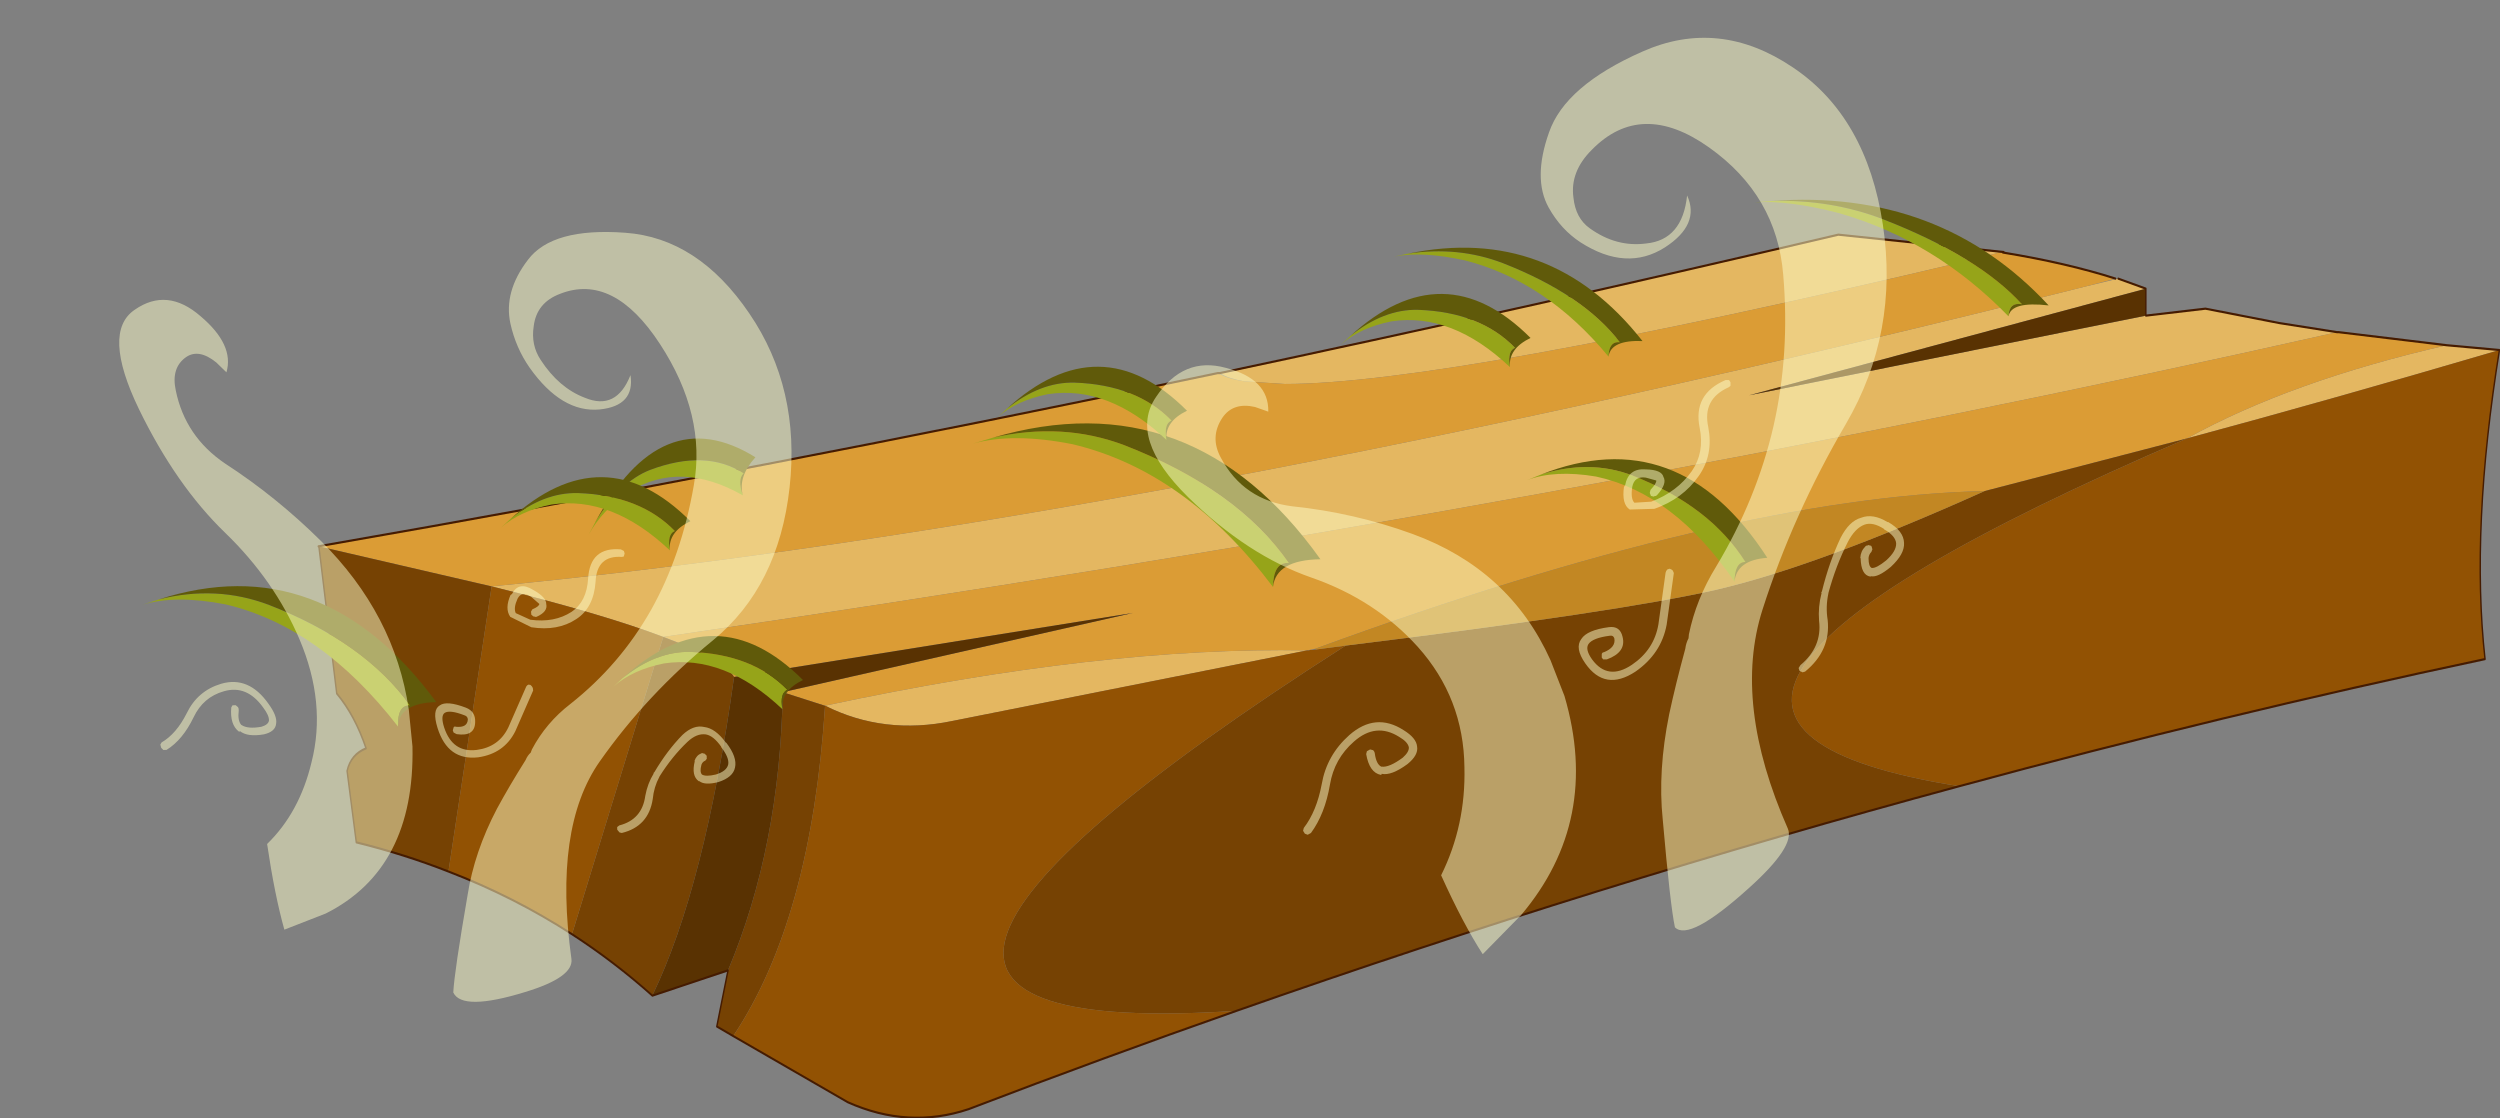 <?xml version="1.0"?>
<svg xmlns="http://www.w3.org/2000/svg" xmlns:xlink="http://www.w3.org/1999/xlink" width="348.6px" height="155.95px"><rect width="100%" height="100%" fill="#808080" stroke="none"/><g transform="matrix(1, 0, 0, 1, -96.1, -117.15)"><use xlink:href="#object-0" width="378.95" height="101.65" transform="matrix(-0.803, 0, 0, 1.214, 444.7, 149.75)"/><use xlink:href="#object-1" width="32.85" height="8.5" transform="matrix(1.251, 0.489, 0.08, 1.558, 115.45, 191.35)"/><use xlink:href="#object-2" width="32.85" height="8.5" transform="matrix(1.02, 0.399, 0.005, 1.423, 309, 174.85)"/><use xlink:href="#object-3" width="32.85" height="8.5" transform="matrix(1.476, 0.578, 0.007, 1.795, 231.7, 167.35)"/><use xlink:href="#object-4" width="32.85" height="8.5" transform="matrix(0.815, 0.029, 0.223, 1.167, 233.75, 167.75)"/><use xlink:href="#object-5" width="32.85" height="8.5" transform="matrix(0.815, 0.029, 0.223, 1.167, 180.2, 205.3)"/><use xlink:href="#object-6" width="32.85" height="8.5" transform="matrix(0.815, 0.029, 0.223, 1.167, 281.65, 157.6)"/><use xlink:href="#object-7" width="32.85" height="8.5" transform="matrix(1.055, 0.413, 0.004, 1.12, 290.45, 145.65)"/><use xlink:href="#object-8" width="32.85" height="8.5" transform="matrix(0.729, -0.274, 0.426, 1.135, 175.4, 184.35)"/><use xlink:href="#object-9" width="32.85" height="8.5" transform="matrix(1.248, 0.488, 0.004, 1.032, 340.75, 138.65)"/><use xlink:href="#object-10" width="32.85" height="8.5" transform="matrix(0.815, 0.029, 0.223, 1.167, 164.5, 183.15)"/><use xlink:href="#object-11" width="105.55" height="127.8" transform="matrix(1, 0, 0, 1, 256.05, 122.4)"/><use xlink:href="#object-12" width="105.55" height="127.8" transform="matrix(0.847, 0.446, -0.228, 0.851, 125.25, 117.15)"/></g><defs><g transform="matrix(1, 0, 0, 1, 189.45, 50.8)" id="object-0"><path fill-rule="evenodd" fill="#e4b761" stroke="none" d="M28.6 -33.85L21.55 -33.55Q-6.7 -33.55 -96.95 -47.7L-102.8 -48.7L-103.1 -48.65L-103.3 -48.7L-74.55 -50.7Q-20.3 -42.25 32.85 -34.8Q31.45 -34.2 28.6 -33.85M-117.5 -44.75Q46.45 -17.55 159.3 -10.3Q140.05 -7.15 129.5 -4.5Q-30.55 -20 -161.15 -39.5L-151.1 -40.55L-138.3 -42.2L-127.95 -41.4L-59.05 -32.25L-127.95 -44.5L-123.15 -45.65L-117.5 -44.75M101.4 3.4Q91.15 6.8 79.25 5.15L17.7 -2.95L17.75 -2.95Q53.35 -3.4 101.4 3.4M-180.2 -38Q-153.15 -33.9 -135.1 -27.3Q-159.8 -31.7 -189.35 -37.45L-180.2 -38"/><path fill-rule="evenodd" fill="#db9c35" stroke="none" d="M-103.1 -48.65L-102.8 -48.7L-96.95 -47.7Q-6.7 -33.55 21.55 -33.55L28.6 -33.85Q31.6 -34.15 33.1 -34.8L33.2 -34.8Q112.5 -23.75 189.4 -14.9L189.3 -14.9L159.3 -10.3Q46.45 -17.55 -117.5 -44.75L-122.7 -45.65Q-114.2 -47.45 -103.1 -48.65M16.25 -3.15Q-55.85 -20.6 -99.95 -21.25L-135.1 -27.3Q-153.15 -33.9 -180.2 -38L-161.45 -39.5L-161.15 -39.5Q-30.55 -20 129.5 -4.5Q119.1 -1.95 117.2 0.1L47.95 -7.25L108.75 1.85L101.45 3.4L101.4 3.4Q53.35 -3.4 17.75 -2.95L16.25 -3.15"/><path fill-rule="evenodd" fill="#764203" stroke="none" d="M159.3 -10.3L189.3 -14.9L186.2 2Q183.05 4.5 181.1 8.3Q183.75 9 184.4 10.9L182.8 19.1Q174.5 20.45 166.8 22.45L159.3 -10.3M11 -3.5Q119.45 42.35 29.95 38.45Q-32.85 23.85 -95.55 12.65Q-21.8 4.9 -135.1 -27.3L-99.95 -21.25Q-70.85 -12.6 -53.25 -9.9Q-36.75 -7.4 11 -3.5M117.35 41.35Q103.8 27.95 101.4 3.4L101.45 3.4L108.75 1.85Q109.2 19.55 118.25 33.8L120.2 40.25L117.35 41.35M117.2 0.1Q119.1 -1.95 129.5 -4.5L145.35 29.65Q138 32.8 131.4 36.7Q122.3 24.3 117.2 0.1"/><path fill-rule="evenodd" fill="#925203" stroke="none" d="M11 -3.5L16.2 -3.05L16.8 -3L17.15 -3L17.4 -2.95L17.7 -2.95L79.25 5.15Q91.15 6.8 101.4 3.4Q103.8 27.95 117.35 41.35L97.45 48.95Q86.95 52.05 76.5 49.75Q53.2 43.85 29.95 38.45Q119.45 42.35 11 -3.5M129.5 -4.5Q140.05 -7.15 159.3 -10.3L166.8 22.45Q155.4 25.35 145.35 29.65L129.5 -4.5M-95.55 12.65Q-141.2 4.45 -186.85 -1.95Q-184.35 -16.9 -189.35 -37.45Q-159.8 -31.7 -135.1 -27.3Q-21.8 4.9 -95.55 12.65"/><path fill-rule="evenodd" fill="#c28723" stroke="none" d="M16.2 -3.05L11 -3.5Q-36.75 -7.4 -53.25 -9.9Q-70.85 -12.6 -99.95 -21.25Q-55.85 -20.6 16.25 -3.15L16.2 -3.05"/><path fill-rule="evenodd" fill="#593202" stroke="none" d="M108.75 1.85L47.95 -7.25L117.2 0.1Q122.3 24.3 131.4 36.7L131.35 36.7L118.25 33.8Q109.2 19.55 108.75 1.85M-127.95 -41.4L-127.95 -44.5L-59.05 -32.25L-127.95 -41.4"/><path fill="none" stroke="#451b01" stroke-width="0.25" stroke-linecap="round" stroke-linejoin="round" d="M32.85 -34.8Q-20.3 -42.25 -74.55 -50.7L-103.3 -48.7L-103.1 -48.65Q-114.2 -47.45 -122.7 -45.65M189.3 -14.9L189.4 -14.9Q112.5 -23.75 33.2 -34.8L33.1 -34.8L32.85 -34.8M29.95 38.45Q53.2 43.85 76.5 49.75Q86.95 52.05 97.45 48.95L117.35 41.35L120.2 40.25L118.25 33.8L131.35 36.7L131.4 36.7Q138 32.8 145.35 29.65Q155.4 25.35 166.8 22.45Q174.5 20.45 182.8 19.1L184.4 10.9Q183.75 9 181.1 8.3Q183.05 4.5 186.2 2L189.3 -14.9M-161.15 -39.5L-161.45 -39.5L-180.2 -38L-189.35 -37.45Q-184.35 -16.9 -186.85 -1.95Q-141.2 4.45 -95.55 12.65Q-32.85 23.85 29.95 38.45M-127.95 -44.5L-123.15 -45.65M-127.95 -41.4L-127.95 -44.5M-127.95 -41.4L-138.3 -42.2L-151.1 -40.55L-161.15 -39.5"/></g><g transform="matrix(1, 0, 0, 1, 16.4, 4.25)" id="object-1"><path fill-rule="evenodd" fill="#96a419" stroke="none" d="M11.95 4.25Q3.75 -2.1 -6.95 -0.75Q-12.6 0.15 -16.4 2.25L-14.55 1.2Q-7.9 -2.2 -2 -2.25Q8.65 -2.25 13.45 1.9Q12 2.3 11.95 4.25"/><path fill-rule="evenodd" fill="#605a0a" stroke="none" d="M-14.55 1.2Q4.35 -9.45 16.45 0.65Q12.25 2.05 11.95 4.25Q12 2.3 13.45 1.9Q8.65 -2.25 -2 -2.25Q-7.9 -2.2 -14.55 1.2"/></g><g transform="matrix(1, 0, 0, 1, 16.4, 4.25)" id="object-2"><path fill-rule="evenodd" fill="#96a419" stroke="none" d="M11.95 4.25Q3.75 -2.1 -6.95 -0.75Q-12.6 0.15 -16.4 2.25L-14.55 1.2Q-7.9 -2.2 -2 -2.25Q8.65 -2.25 13.45 1.9Q12 2.3 11.95 4.25"/><path fill-rule="evenodd" fill="#605a0a" stroke="none" d="M-14.55 1.2Q4.35 -9.45 16.45 0.65Q12.25 2.05 11.95 4.25Q12 2.3 13.45 1.9Q8.65 -2.25 -2 -2.25Q-7.9 -2.2 -14.55 1.2"/></g><g transform="matrix(1, 0, 0, 1, 16.4, 4.25)" id="object-3"><path fill-rule="evenodd" fill="#96a419" stroke="none" d="M11.95 4.25Q3.75 -2.1 -6.95 -0.75Q-12.6 0.15 -16.4 2.25L-14.55 1.2Q-7.9 -2.2 -2 -2.25Q8.65 -2.25 13.45 1.9Q12 2.3 11.95 4.25"/><path fill-rule="evenodd" fill="#605a0a" stroke="none" d="M-14.55 1.2Q4.35 -9.45 16.45 0.65Q12.25 2.05 11.95 4.25Q12 2.3 13.45 1.9Q8.65 -2.25 -2 -2.25Q-7.9 -2.2 -14.55 1.2"/></g><g transform="matrix(1, 0, 0, 1, 16.4, 4.25)" id="object-4"><path fill-rule="evenodd" fill="#96a419" stroke="none" d="M11.95 4.25Q3.75 -2.1 -6.95 -0.75Q-12.6 0.15 -16.4 2.25L-14.55 1.2Q-7.9 -2.2 -2 -2.25Q8.65 -2.25 13.45 1.9Q12 2.3 11.95 4.25"/><path fill-rule="evenodd" fill="#605a0a" stroke="none" d="M-14.55 1.2Q4.35 -9.45 16.45 0.65Q12.25 2.05 11.95 4.25Q12 2.3 13.45 1.9Q8.65 -2.25 -2 -2.25Q-7.9 -2.2 -14.55 1.2"/></g><g transform="matrix(1, 0, 0, 1, 16.4, 4.25)" id="object-5"><path fill-rule="evenodd" fill="#96a419" stroke="none" d="M11.95 4.25Q3.75 -2.1 -6.95 -0.75Q-12.6 0.15 -16.4 2.25L-14.55 1.2Q-7.9 -2.2 -2 -2.25Q8.65 -2.25 13.45 1.9Q12 2.3 11.95 4.25"/><path fill-rule="evenodd" fill="#605a0a" stroke="none" d="M-14.55 1.2Q4.35 -9.45 16.45 0.65Q12.25 2.05 11.95 4.25Q12 2.3 13.45 1.9Q8.65 -2.25 -2 -2.25Q-7.9 -2.2 -14.55 1.2"/></g><g transform="matrix(1, 0, 0, 1, 16.4, 4.25)" id="object-6"><path fill-rule="evenodd" fill="#96a419" stroke="none" d="M11.95 4.25Q3.75 -2.1 -6.95 -0.75Q-12.6 0.15 -16.4 2.25L-14.55 1.2Q-7.9 -2.2 -2 -2.25Q8.65 -2.25 13.45 1.9Q12 2.3 11.95 4.25"/><path fill-rule="evenodd" fill="#605a0a" stroke="none" d="M-14.55 1.2Q4.35 -9.45 16.45 0.65Q12.25 2.05 11.95 4.25Q12 2.3 13.45 1.9Q8.65 -2.25 -2 -2.25Q-7.9 -2.2 -14.55 1.2"/></g><g transform="matrix(1, 0, 0, 1, 16.4, 4.25)" id="object-7"><path fill-rule="evenodd" fill="#96a419" stroke="none" d="M11.95 4.25Q3.75 -2.1 -6.95 -0.75Q-12.6 0.15 -16.4 2.25L-14.55 1.2Q-7.9 -2.2 -2 -2.25Q8.65 -2.25 13.45 1.9Q12 2.3 11.95 4.25"/><path fill-rule="evenodd" fill="#605a0a" stroke="none" d="M-14.55 1.2Q4.35 -9.45 16.45 0.65Q12.25 2.05 11.95 4.25Q12 2.3 13.45 1.9Q8.65 -2.25 -2 -2.25Q-7.9 -2.2 -14.55 1.2"/></g><g transform="matrix(1, 0, 0, 1, 16.4, 4.25)" id="object-8"><path fill-rule="evenodd" fill="#96a419" stroke="none" d="M11.95 4.25Q3.75 -2.1 -6.95 -0.75Q-12.6 0.15 -16.4 2.25L-14.55 1.2Q-7.9 -2.2 -2 -2.25Q8.65 -2.25 13.45 1.9Q12 2.3 11.95 4.25"/><path fill-rule="evenodd" fill="#605a0a" stroke="none" d="M-14.55 1.2Q4.35 -9.45 16.45 0.65Q12.25 2.05 11.95 4.25Q12 2.3 13.45 1.9Q8.65 -2.25 -2 -2.25Q-7.9 -2.2 -14.55 1.2"/></g><g transform="matrix(1, 0, 0, 1, 16.4, 4.25)" id="object-9"><path fill-rule="evenodd" fill="#96a419" stroke="none" d="M11.95 4.25Q3.75 -2.1 -6.95 -0.75Q-12.6 0.15 -16.4 2.25L-14.55 1.2Q-7.9 -2.2 -2 -2.25Q8.65 -2.25 13.45 1.9Q12 2.3 11.95 4.25"/><path fill-rule="evenodd" fill="#605a0a" stroke="none" d="M-14.55 1.2Q4.35 -9.45 16.45 0.65Q12.25 2.05 11.95 4.25Q12 2.3 13.45 1.9Q8.65 -2.25 -2 -2.25Q-7.9 -2.2 -14.55 1.2"/></g><g transform="matrix(1, 0, 0, 1, 16.4, 4.25)" id="object-10"><path fill-rule="evenodd" fill="#96a419" stroke="none" d="M11.95 4.25Q3.75 -2.1 -6.95 -0.75Q-12.6 0.15 -16.4 2.25L-14.55 1.2Q-7.9 -2.2 -2 -2.25Q8.65 -2.25 13.45 1.9Q12 2.3 11.95 4.25"/><path fill-rule="evenodd" fill="#605a0a" stroke="none" d="M-14.55 1.2Q4.35 -9.45 16.45 0.65Q12.25 2.05 11.95 4.25Q12 2.3 13.45 1.9Q8.65 -2.25 -2 -2.25Q-7.9 -2.2 -14.55 1.2"/></g><g transform="matrix(1, 0, 0, 1, 52.75, 63.9)" id="object-11"><path fill-rule="evenodd" fill="#ffffcc" fill-opacity="0.498" stroke="none" d="M37.3 -59.75Q47.6 -52.85 49.85 -37.8Q52.1 -22.75 44.7 -10.05Q37.3 2.6 33.05 15.9Q28.9 28.95 36.6 46.4Q37.65 48.85 31.2 54.65Q22.85 62.2 20.85 60.15Q20.2 57.1 19.15 45.1Q18.45 38.35 20.05 30.45Q20.95 26.25 22.3 21.3Q22.4 20.5 22.75 19.85L22.8 19.3Q23.8 14.4 26.6 9.85Q32.25 0.45 34.6 -9.75Q36.9 -19.85 35.95 -30.85Q35.05 -41.9 25.6 -48.6Q16.15 -55.3 9.25 -48.25Q6.2 -45.2 6.7 -41.6Q7 -38.7 9 -37.3Q12.7 -34.65 16.85 -35.2Q21.9 -35.7 22.55 -41.9Q24.4 -37.85 19.45 -34.65Q14.1 -31.25 7.7 -35.35Q4.95 -37.15 3.25 -40.2Q1 -44.25 3.3 -50.7Q5.55 -57.2 16.3 -61.95Q27 -66.7 37.3 -59.75M28.4 -16.15L28.6 -15.85L28.6 -15.35L28.35 -15.15Q24.65 -13.5 25.5 -9.6Q26.25 -5.7 24.15 -2.75Q21.95 0.4 18 1.8L14.55 1.9Q13.4 1.15 13.75 -1.3L13.8 -1.3L13.85 -1.45L13.9 -1.45Q14.35 -3.9 16.8 -3.7Q19 -3.65 19.25 -2.65Q19.8 -1.7 18.35 -0.1L18.2 0L17.95 0.05L17.9 0.1L17.5 0L17.45 -0.15L17.35 -0.4L17.35 -0.45L17.45 -0.85Q18.3 -1.75 18.25 -2.15L16.8 -2.55Q15.2 -2.8 14.9 -1.25Q14.65 0.4 15.2 0.95L17.55 0.8Q21.15 -0.55 23.2 -3.45Q25 -6.05 24.3 -9.5Q23.35 -14.2 27.9 -16.15L28.4 -16.15M19.8 10.25L20.1 10.15Q20.35 10.2 20.55 10.4L20.7 10.75L19.7 17.95Q18.95 22 15.35 24.5Q11.1 27.3 8.35 23.35Q6.85 21.2 7.8 19.95Q8.6 18.7 11.65 18.3Q13.2 18.1 13.55 19.65Q14.1 21.8 11.35 22.8L10.85 22.8L10.65 22.55L10.65 22.05Q10.7 21.85 10.9 21.8L10.95 21.8Q12.65 21.1 12.4 19.85Q12.25 19.4 11.75 19.5Q9.4 19.8 8.8 20.65Q8.3 21.4 9.3 22.8Q11.5 25.8 14.85 23.55Q17.95 21.45 18.55 17.9L19.55 10.7Q19.6 10.45 19.8 10.25M50.5 3.65L50.6 3.65Q52.75 4.9 52.8 6.55Q52.9 8.1 50.95 9.9Q49.15 11.4 48.2 11.2L48.1 11.25Q46.8 11.05 46.75 8.7L46.7 8.65Q46.75 7.7 47.4 7.05L47.5 6.95L47.75 6.9L47.8 6.85L48.2 6.95L48.3 7.1L48.35 7.35L48.4 7.4L48.25 7.8Q47.9 8.15 47.85 8.65L47.85 8.7Q47.85 9.85 48.3 10.05Q48.95 10.1 50.3 9Q51.75 7.7 51.7 6.6Q51.6 5.55 50 4.65L50 4.6Q48.45 3.6 47.3 4Q45.95 4.5 44.95 6.45Q43.3 9.7 42.25 13.55L42.25 13.6Q41.85 15.45 42.15 17.3Q42.6 21.55 39 24.5L38.65 24.6L38.25 24.4L38.2 24.35L38.1 24L38.35 23.6Q41.4 21.05 40.95 17.4Q40.8 15.45 41.3 13.55L41.25 13.5L41.35 13.3Q42.35 9.25 43.95 5.85Q45.15 3.5 46.8 3.05Q48.45 2.4 50.5 3.65M-37.7 -12.4Q-40.75 -13.1 -42.25 -10.9Q-44.05 -8.2 -42.45 -5.3Q-39.3 0.6 -32.5 1.45Q-23.85 2.35 -15.75 5.3Q-2.2 10.25 3.5 22.9L5.45 27.9Q10.55 45.25 -0.6 58.45L-5.95 63.9Q-8.7 59.65 -11.75 52.9Q-8.3 45.95 -8.5 37.85Q-8.6 28.2 -15 21.05Q-20.9 14.5 -29.8 11.4Q-38.75 8.3 -47.05 0.15Q-55.4 -8.1 -51.5 -13.8Q-47.7 -19.5 -41.75 -17.85Q-35.75 -16.3 -35.85 -11.75L-37.7 -12.4M-17 32.65Q-15.2 33.75 -15.1 34.95Q-14.9 36.15 -16.45 37.4Q-18.7 39.05 -20.05 38.75L-20.05 38.85L-20.15 38.9Q-21.75 38.6 -22.2 36L-22.1 35.6L-21.65 35.35L-21.25 35.45Q-21.05 35.6 -21 35.9Q-20.8 37.4 -20.1 37.75L-20.05 37.75Q-19 37.9 -17.1 36.5Q-16.2 35.7 -16.25 35.05Q-16.4 34.3 -17.6 33.6Q-20.85 31.55 -23.9 34.25Q-26.65 36.65 -27.25 40.25Q-27.95 44.35 -29.9 47L-30.35 47.25L-30.75 47.1L-31 46.7L-30.9 46.3Q-29.1 43.95 -28.4 40.2Q-27.7 36.15 -24.55 33.35Q-20.9 30.15 -17 32.65"/></g><g transform="matrix(1, 0, 0, 1, 52.75, 63.9)" id="object-12"><path fill-rule="evenodd" fill="#ffffcc" fill-opacity="0.498" stroke="none" d="M37.3 -59.75Q47.6 -52.85 49.85 -37.8Q52.1 -22.75 44.7 -10.05Q37.3 2.6 33.05 15.9Q28.9 28.95 36.6 46.4Q37.65 48.85 31.2 54.65Q22.85 62.2 20.85 60.15Q20.2 57.1 19.15 45.1Q18.45 38.35 20.05 30.45Q20.95 26.25 22.3 21.3Q22.4 20.5 22.75 19.85L22.8 19.3Q23.8 14.4 26.6 9.85Q32.25 0.45 34.6 -9.75Q36.9 -19.85 35.95 -30.85Q35.05 -41.9 25.6 -48.6Q16.15 -55.3 9.25 -48.25Q6.2 -45.2 6.7 -41.6Q7 -38.7 9 -37.3Q12.7 -34.65 16.85 -35.2Q21.9 -35.7 22.55 -41.9Q24.4 -37.85 19.45 -34.65Q14.1 -31.25 7.7 -35.35Q4.95 -37.15 3.25 -40.2Q1 -44.25 3.3 -50.7Q5.55 -57.2 16.3 -61.95Q27 -66.7 37.3 -59.75M28.4 -16.15L28.6 -15.85L28.6 -15.35L28.35 -15.15Q24.65 -13.5 25.5 -9.6Q26.25 -5.7 24.15 -2.75Q21.95 0.4 18 1.8L14.55 1.9Q13.4 1.15 13.75 -1.3L13.8 -1.3L13.85 -1.45L13.9 -1.45Q14.35 -3.9 16.8 -3.7Q19 -3.65 19.25 -2.65Q19.8 -1.7 18.35 -0.1L18.2 0L17.95 0.05L17.9 0.1L17.5 0L17.45 -0.15L17.35 -0.4L17.35 -0.45L17.45 -0.85Q18.3 -1.75 18.25 -2.15L16.8 -2.55Q15.2 -2.8 14.9 -1.25Q14.65 0.4 15.2 0.95L17.55 0.8Q21.15 -0.55 23.2 -3.45Q25 -6.05 24.3 -9.5Q23.35 -14.2 27.9 -16.15L28.4 -16.15M19.8 10.25L20.1 10.15Q20.35 10.2 20.55 10.4L20.7 10.75L19.7 17.95Q18.95 22 15.35 24.5Q11.1 27.3 8.35 23.35Q6.85 21.2 7.8 19.95Q8.6 18.7 11.65 18.3Q13.2 18.1 13.55 19.65Q14.1 21.8 11.35 22.8L10.85 22.8L10.65 22.55L10.65 22.05Q10.7 21.85 10.9 21.8L10.95 21.8Q12.65 21.1 12.4 19.85Q12.25 19.4 11.75 19.5Q9.4 19.8 8.8 20.65Q8.3 21.4 9.3 22.8Q11.5 25.8 14.85 23.55Q17.95 21.45 18.55 17.9L19.55 10.7Q19.6 10.45 19.8 10.25M50.5 3.65L50.6 3.65Q52.75 4.9 52.8 6.55Q52.9 8.1 50.95 9.9Q49.15 11.4 48.2 11.2L48.1 11.25Q46.8 11.05 46.75 8.7L46.7 8.65Q46.75 7.7 47.4 7.05L47.5 6.95L47.75 6.9L47.8 6.85L48.2 6.95L48.3 7.1L48.35 7.35L48.4 7.4L48.25 7.8Q47.9 8.15 47.85 8.65L47.85 8.7Q47.85 9.85 48.3 10.05Q48.95 10.1 50.3 9Q51.75 7.7 51.7 6.6Q51.6 5.55 50 4.65L50 4.6Q48.45 3.6 47.3 4Q45.95 4.5 44.95 6.45Q43.3 9.7 42.25 13.55L42.25 13.6Q41.85 15.45 42.15 17.3Q42.6 21.55 39 24.5L38.65 24.6L38.25 24.4L38.2 24.35L38.1 24L38.35 23.6Q41.4 21.05 40.95 17.4Q40.8 15.45 41.3 13.55L41.25 13.5L41.35 13.3Q42.35 9.25 43.95 5.85Q45.15 3.5 46.8 3.05Q48.45 2.4 50.5 3.65M-37.7 -12.4Q-40.75 -13.1 -42.25 -10.9Q-44.05 -8.2 -42.45 -5.3Q-39.3 0.6 -32.5 1.45Q-23.85 2.35 -15.75 5.3Q-2.2 10.25 3.5 22.9L5.45 27.9Q10.55 45.25 -0.6 58.45L-5.95 63.9Q-8.7 59.65 -11.75 52.9Q-8.3 45.95 -8.5 37.85Q-8.6 28.2 -15 21.05Q-20.9 14.5 -29.8 11.4Q-38.75 8.3 -47.05 0.15Q-55.4 -8.1 -51.5 -13.8Q-47.7 -19.5 -41.75 -17.85Q-35.75 -16.3 -35.85 -11.75L-37.7 -12.4M-17 32.65Q-15.2 33.75 -15.1 34.95Q-14.9 36.15 -16.45 37.4Q-18.7 39.05 -20.05 38.75L-20.05 38.85L-20.15 38.9Q-21.75 38.6 -22.2 36L-22.1 35.6L-21.65 35.35L-21.25 35.45Q-21.05 35.6 -21 35.9Q-20.8 37.4 -20.1 37.75L-20.05 37.75Q-19 37.9 -17.1 36.5Q-16.2 35.7 -16.25 35.05Q-16.4 34.3 -17.6 33.6Q-20.85 31.55 -23.9 34.25Q-26.65 36.65 -27.25 40.25Q-27.95 44.35 -29.9 47L-30.35 47.25L-30.75 47.1L-31 46.7L-30.9 46.3Q-29.1 43.95 -28.4 40.2Q-27.7 36.15 -24.55 33.35Q-20.9 30.15 -17 32.65"/></g></defs></svg>

